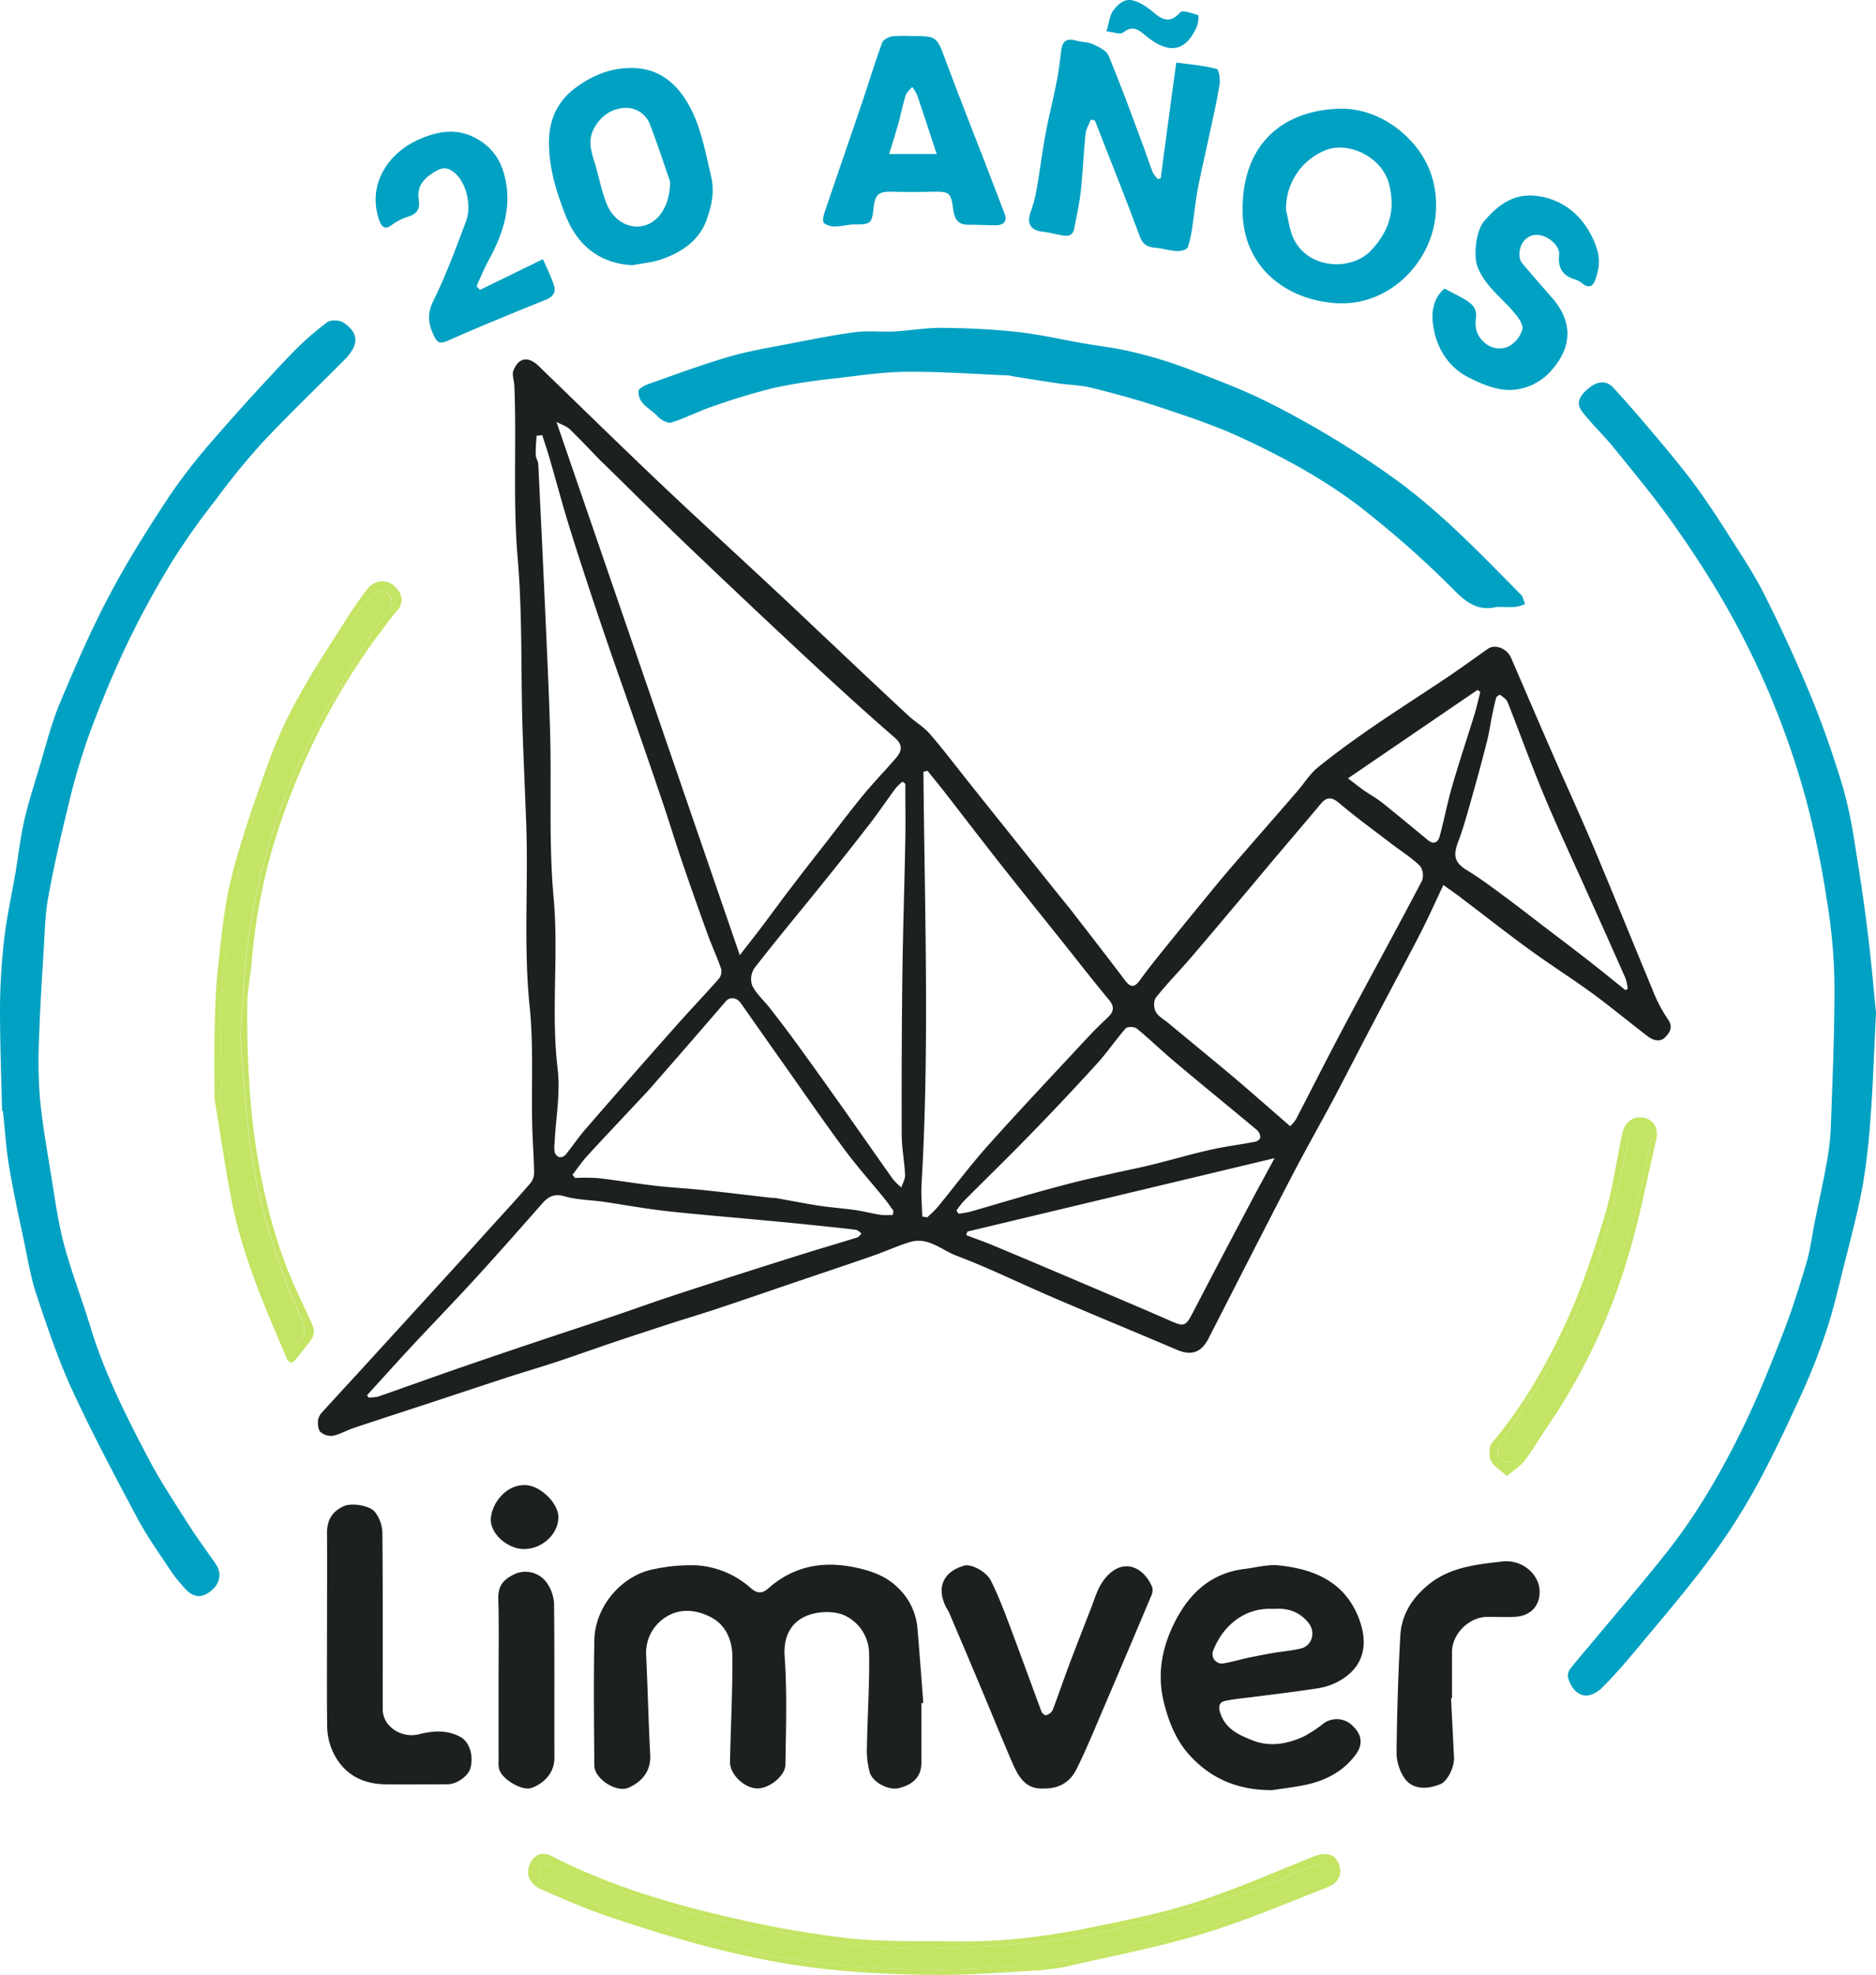 <svg xmlns="http://www.w3.org/2000/svg" viewBox="0 0 660.26 694.85"><defs><style>.cls-1{fill:#1c2021;}.cls-2{fill:#00a1c2;}.cls-3{fill:#c4e464;}</style></defs><g id="Layer_2" data-name="Layer 2"><g id="Layer_1-2" data-name="Layer 1"><path class="cls-1" d="M508,311.38c-2.88,6.05-5.37,11.68-8.19,17.15-5.52,10.71-11.24,21.31-16.84,32-4.54,8.64-9,17.35-13.55,26-5,9.32-10.21,18.5-15.07,27.87-9.76,18.78-19.35,37.65-29,56.49-2.57,5-6,6.16-11.16,4-14.44-6.16-29-12.13-43.39-18.32-11.41-4.88-22.58-10.4-34.17-14.78-5.26-2-10-6.74-16.37-4.8-4.45,1.36-8.71,3.32-13.11,4.85-8.93,3.11-17.91,6.1-26.87,9.14-9.32,3.17-18.63,6.4-28,9.5-6.25,2.08-12.57,3.94-18.84,6s-12.25,4-18.35,6.07c-6.33,2.14-12.62,4.4-19,6.52S183.39,483,177,485.11c-7.95,2.6-15.88,5.25-23.82,7.86-9.55,3.14-19.12,6.24-28.66,9.42-2.48.83-4.81,2.23-7.34,2.75a5.61,5.61,0,0,1-4.38-1.32c-.85-.84-1-2.75-.86-4.16a5.48,5.48,0,0,1,1.55-2.91c5.43-6,11-11.95,16.42-17.93q15.2-16.6,30.36-33.24c4.31-4.72,8.56-9.48,12.85-14.21,4.55-5,9.16-10,13.6-15.15a5.93,5.93,0,0,0,1.26-3.74c-.1-5.67-.56-11.33-.68-17-.29-13.81.51-27.72-.89-41.41-2.2-21.37-.43-42.72-1.2-64.06-.43-11.79-1-23.58-1.35-35.38-.55-19.45,0-39-1.67-58.34-1.72-20.2-.34-40.35-1.16-60.5-.08-1.85-.92-4-.3-5.5,1.86-4.59,5.26-5,8.87-1.5,14.13,13.68,28.2,27.44,42.47,41,13.13,12.45,26.52,24.63,39.76,37,7.89,7.35,15.7,14.79,23.56,22.18,8,7.56,16.05,15.15,24.14,22.65,2.52,2.34,5.62,4.12,7.83,6.7,5.2,6.05,10,12.43,15,18.67q6.33,7.94,12.67,15.85l15.3,19.16c2.39,3,4.83,5.92,7.18,8.93,6.15,7.94,12.31,15.86,18.35,23.87,2,2.68,3.37,2.74,5.28.12,2.75-3.77,5.65-7.43,8.58-11.05q9.33-11.54,18.77-23c2.59-3.15,5.25-6.23,7.92-9.3,6.71-7.72,13.45-15.42,20.14-23.14,2.43-2.81,4.43-6.12,7.26-8.42,6.08-4.94,12.45-9.53,18.91-14,8.81-6.05,17.84-11.79,26.71-17.75,4.82-3.24,9.5-6.67,14.25-10,2.51-1.77,6.73-.11,8.14,3.17,4.92,11.4,9.82,22.81,14.79,34.19,4.79,10.95,9.79,21.81,14.43,32.82,6.88,16.33,13.47,32.78,20.3,49.12a54.18,54.18,0,0,0,5.64,11c2.07,2.86.6,4.77-.89,6.35-1.76,1.85-4.27,1.14-6.16-.3-6.57-5-12.92-10.31-19.58-15.18-7.24-5.29-14.84-10.08-22.09-15.36-8.11-5.9-16-12.12-24-18.17C512.47,314.49,510.56,313.22,508,311.38ZM195.84,148.44c21.74,63.18,43,125.1,64.54,187.61,2.72-3.51,5.13-6.56,7.48-9.66,3.74-4.94,7.4-10,11.17-14.89,4-5.26,8.1-10.47,12.17-15.69,4.22-5.42,8.35-10.93,12.73-16.23,3.67-4.44,7.7-8.57,11.45-12.94,2.07-2.42,2.46-4.56-.49-7.13-10-8.67-19.75-17.55-29.42-26.54Q264,213,242.85,192.8c-10.21-9.75-20.2-19.72-30.29-29.59-.27-.27-.58-.51-.85-.79-3.74-3.83-7.39-7.75-11.24-11.45C199.33,149.87,197.61,149.38,195.84,148.44Zm-5,4.66-2,.23c-.12,2.23-.35,4.46-.29,6.68,0,1.11.84,2.19.9,3.3q1.46,29.85,2.8,59.71c.49,11,1,22.06,1.32,33.1.64,19.94-.54,39.87,1.29,59.85s-1,40.09,1.41,60.16c1,8.43-.64,17.16-1.06,25.75a12.13,12.13,0,0,0,0,3.46,2.78,2.78,0,0,0,1.63,1.79,2.68,2.68,0,0,0,2.22-.86c2.43-3,4.56-6.19,7.07-9.08q15.7-18.09,31.59-36c5-5.66,10.24-11.12,15.24-16.8a4.16,4.16,0,0,0,.88-3.43c-1.42-4.14-3.29-8.13-4.79-12.25q-4.62-12.74-9-25.55c-2.23-6.53-4.23-13.15-6.43-19.69q-4.46-13.26-9.07-26.46c-3.1-9-6.29-17.9-9.39-26.87-2.53-7.31-5-14.63-7.45-22-2.71-8.23-5.4-16.47-7.94-24.76-2.16-7.09-4.06-14.26-6.13-21.38C192.8,159,191.79,156.06,190.84,153.1ZM454.08,396.23a15.6,15.6,0,0,0,2-2.36c5.67-10.89,11.17-21.86,16.94-32.69,9.1-17.12,18.44-34.13,27.45-51.3a5.73,5.73,0,0,0-.77-5.31c-3.09-2.95-6.78-5.26-10.19-7.87-6.05-4.63-12.22-9.1-18-14-2.67-2.27-4.42-2.58-6.69.14-5.39,6.46-10.88,12.85-16.31,19.27-2.7,3.2-5.37,6.43-8.06,9.63-7.16,8.48-14.28,17-21.51,25.42-4,4.65-8.31,9-12.11,13.82-.86,1.08-.79,3.72-.06,5,.94,1.68,3,2.75,4.55,4.06,7.64,6.35,15.34,12.63,22.92,19C440.91,384.7,447.42,390.45,454.08,396.23ZM324.58,428l1.71.31a41.94,41.94,0,0,0,3.52-3.4c6-7.27,11.61-14.85,17.89-21.87,11.47-12.81,23.29-25.31,35-37.91,2.28-2.45,4.66-4.81,7.11-7.09,2.13-2,2.59-3.74.52-6.24-5.55-6.67-10.87-13.53-16.28-20.31-7.45-9.33-14.95-18.62-22.34-28-6.46-8.2-12.79-16.5-19.2-24.74-2-2.55-4.05-5.05-6.08-7.56l-1.43.34c.41,48.32,2.17,96.65-.65,144.92C324.13,420.24,324.49,424.1,324.58,428ZM129.19,490.86l.5.81a14,14,0,0,0,3.39-.31c9.33-3.23,18.61-6.61,27.94-9.84s18.77-6.42,28.17-9.58c9.08-3.06,18.18-6,27.25-9.08,6.17-2.08,12.29-4.3,18.47-6.36,7.81-2.6,15.65-5.12,23.5-7.64q12.3-3.94,24.65-7.81c6.22-1.94,12.47-3.75,18.68-5.69.58-.19,1-.93,1.47-1.42-.65-.43-1.27-1.17-2-1.26-4.39-.57-8.78-1-13.18-1.45-4.67-.48-9.34-1-14-1.4-10.36-1-20.72-1.88-31.08-2.87-4.59-.44-9.19-.91-13.76-1.55-5.63-.78-11.22-1.79-16.85-2.6-4.52-.66-9.21-.63-13.54-1.89-3.68-1.08-5.76,0-8,2.54-7.7,8.75-15.41,17.5-23.28,26.1-7.53,8.23-15.3,16.24-22.91,24.41C139.44,479.55,134.34,485.23,129.19,490.86Zm185.07-63.43.17-1.47c-1.06-1.43-2.05-2.91-3.17-4.29-4.67-5.73-9.61-11.26-14-17.18-6.86-9.22-13.39-18.69-20-28.08Q269,364.73,260.78,353c-1.49-2.15-3.89-2.39-5.37-.67q-12.75,14.81-25.63,29.51c-1,1.16-2,2.31-3.1,3.43-6.62,7.08-13.3,14.11-19.86,21.25-1.95,2.12-3.57,4.54-5.34,6.82l.94,1.1a72,72,0,0,1,8.05.05c6.75.78,13.47,1.91,20.22,2.7,5.7.66,11.43.94,17.14,1.54,7.83.82,15.64,1.78,23.46,2.68.64.07,1.3,0,1.93.13,5,.88,10,1.88,15,2.65,4.26.65,8.57.94,12.84,1.55,3,.43,5.92,1.23,8.9,1.69A28.28,28.28,0,0,0,314.26,427.43Zm4.37-151.7-1-.72a18.77,18.77,0,0,0-2.4,2.31c-3.1,4.18-6,8.51-9.18,12.62q-8.43,10.89-17.1,21.59c-7.82,9.71-15.83,19.28-23.47,29.14a6.94,6.94,0,0,0-.73,6.1c1.52,3,4.2,5.33,6.29,8,3.32,4.29,6.62,8.6,9.81,13q8.34,11.49,16.53,23.1c5.65,8,11.22,16,16.89,24a22.35,22.35,0,0,0,2.95,2.88c.47-1.45,1.39-2.92,1.33-4.35-.23-4.73-1.17-9.45-1.19-14.17q-.1-27.71.22-55.4c.2-16.14.75-32.26,1.05-48.4C318.74,288.86,318.63,282.3,318.63,275.73ZM340.47,433.3l-.4,1.25c3.29,1.26,6.63,2.43,9.88,3.79q16.29,6.81,32.53,13.75c9.9,4.21,19.82,8.39,29.67,12.72,4.58,2,5.18,1.8,7.67-3q10.35-19.9,20.87-39.72c2.44-4.64,5-9.23,7.9-14.62Zm-3.83-7.4c.23.37.47.74.71,1.11a32.21,32.21,0,0,0,3.95-.65c7.34-2.1,14.65-4.3,22-6.4q7.08-2,14.24-3.84c4.52-1.14,9.08-2.15,13.63-3.18,4.76-1.08,9.54-2,14.28-3.17,6.81-1.68,13.55-3.66,20.39-5.21,5.27-1.19,10.66-1.86,16-2.88.69-.13,1.72-.95,1.73-1.47a3.61,3.61,0,0,0-1.09-2.55c-9.67-8.09-19.45-16-29.1-24.15-4.5-3.77-8.71-7.9-13.26-11.62-.83-.69-3.32-.76-3.9-.11-3.51,4-6.46,8.39-10,12.3Q374.81,386.61,363,398.75c-7.88,8.13-16,16-24,24.05A30.29,30.29,0,0,0,336.64,425.9Zm235.42-77.56.83-.45a19.13,19.13,0,0,0-.81-3.74c-4.48-10.14-9-20.24-13.56-30.36-5.06-11.3-10.32-22.52-15.1-33.94-4.53-10.85-8.5-21.94-12.84-32.87-.42-1-1.66-1.79-2.63-2.53-.14-.1-1.22.55-1.35,1-.6,2.17-1.06,4.38-1.52,6.59-.6,3-1,6-1.77,8.93q-2.5,9.82-5.28,19.57c-1.5,5.28-2.91,10.61-4.86,15.73-1.86,4.88-1.16,7.28,3.16,9.92s8.36,5.65,12.42,8.64c5.09,3.75,10.08,7.65,15.11,11.49,4.85,3.7,9.73,7.36,14.53,11.11C563,341,567.5,344.7,572.06,348.34ZM521,243.41l-1-.67-45.58,31.1c2.1,1.59,3.85,3,5.69,4.3,2.05,1.44,4.3,2.64,6.27,4.2,5.45,4.34,10.8,8.82,16.19,13.25,2,1.66,3.54.8,4.1-1.25,1.61-5.89,2.73-11.92,4.43-17.78,2.47-8.54,5.31-17,7.93-25.46C519.77,248.57,520.34,246,521,243.41Z"></path><path class="cls-2" d="M660.26,356.34c-.73,14.5-1.07,25.41-1.88,36.28a236.49,236.49,0,0,1-2.89,24.94c-1.78,9.62-4.37,19.09-6.74,28.6-1.82,7.28-3.5,14.62-5.86,21.72a218.57,218.57,0,0,1-8.77,22.41c-5.27,11.48-10.61,23-16.73,34a226.4,226.4,0,0,1-17,26c-8,10.59-16.65,20.64-25.13,30.83-3.68,4.41-7.47,8.76-11.55,12.79-1.46,1.45-4,2.84-5.88,2.61-3.33-.42-5.19-3.37-6-6.54a4.14,4.14,0,0,1,1-3.07c2.53-3.23,5.25-6.3,7.87-9.46,8.65-10.4,17.48-20.65,25.87-31.25,10.86-13.71,19.55-28.84,27.16-44.52,5.14-10.6,9.52-21.59,13.8-32.58,3.15-8.12,5.78-16.45,8.25-24.8,1.42-4.8,2-9.84,3-14.76,1.37-6.76,2.88-13.5,4.1-20.29a87.88,87.88,0,0,0,1.48-12.5c.59-17.08,1.38-34.17,1.27-51.25a196.15,196.15,0,0,0-2.75-29.3,330.21,330.21,0,0,0-7-34,292.33,292.33,0,0,0-28.2-68.64c-5.78-10.16-12.21-20-19-29.56-6.44-9.1-13.59-17.7-20.61-26.37-3.58-4.43-7.8-8.36-11.26-12.87-2.23-2.9-1.11-5.55,2.91-8.62,2.61-2,5.71-2.29,7.95.13,5.8,6.27,11.34,12.8,16.85,19.35,4.17,5,8.31,10,12.14,15.21,4,5.46,7.74,11.13,11.37,16.85,4.5,7.1,9.25,14.11,13,21.6,5.88,11.71,11.37,23.66,16.37,35.78,4.19,10.16,7.76,20.61,11,31.13a159.43,159.43,0,0,1,4.4,20.73c1.74,10.45,3.29,20.94,4.58,31.46S659.55,349.34,660.26,356.34Z"></path><path class="cls-2" d="M.72,390.85C.45,379,0,367.05,0,355.16a225.11,225.11,0,0,1,1.44-24.5c.9-7.9,2.66-15.7,4-23.56,1-6,1.67-12,3-18,1.45-6.35,3.43-12.58,5.32-18.82,2.33-7.71,4.26-15.6,7.35-23C26.47,234.5,32,221.7,38.51,209.43c6.33-12,13.61-23.53,21.09-34.86A207.44,207.44,0,0,1,76,153.63c8.48-9.78,17.25-19.32,26.15-28.72a108.21,108.21,0,0,1,12.91-11.47c1.24-1,4.34-.87,5.74,0,4.14,2.71,5.14,5.76,3.56,9a15.54,15.54,0,0,1-3,4c-9.7,9.8-19.69,19.33-29.12,29.37A250.13,250.13,0,0,0,76.12,175.6,257.84,257.84,0,0,0,61,196.86,324.68,324.68,0,0,0,45,226c-5.12,10.7-9.67,21.71-13.78,32.85a241.06,241.06,0,0,0-7.42,25.55c-2.57,10.41-4.94,20.89-6.86,31.44-1.08,6-1.17,12.11-1.55,18.19-.64,10.46-1.32,20.92-1.65,31.39a165.84,165.84,0,0,0,.34,21.27c.89,9.16,2.53,18.25,4,27.35,1.31,8,2.37,16.05,4.46,23.83,2.63,9.82,6.36,19.33,9.31,29.07C36.73,483,44.25,497.92,52,512.69c4.21,8.06,9.27,15.68,14.15,23.37,3.06,4.84,6.49,9.44,9.75,14.15,2.17,3.12,1.64,6.7-1.35,9.28-3.15,2.7-6.13,2.82-9-.15a53.54,53.54,0,0,1-6.13-7.7c-3.9-5.86-8-11.64-11.26-17.84C40.27,519,32.39,504.17,25.39,489c-4.94-10.75-8.73-22.06-12.49-33.3-2.11-6.3-3.18-13-4.56-19.5-1.83-8.63-3.72-17.26-5.17-26-1.06-6.37-1.45-12.86-2.14-19.3Z"></path><path class="cls-2" d="M526.78,213.53c-7,1.67-11.15-1.93-15.86-6.75a341.78,341.78,0,0,0-28.3-25.31c-14-11.51-29.93-20.16-46.32-27.75-9-4.15-18.46-7.25-27.86-10.39-7.93-2.64-16-4.84-24.12-6.86-3.92-1-8.05-1-12.08-1.62-5.13-.74-10.24-1.58-15.37-2.39a15.56,15.56,0,0,0-1.88-.36c-11.9-.5-23.8-1.39-35.7-1.3-8.36.06-16.73,1.31-25.07,2.3a207.87,207.87,0,0,0-21.43,3.28A226,226,0,0,0,251,142.93c-5,1.67-9.66,4.13-14.64,5.7-1.29.4-3.7-.82-4.76-2-2.51-2.87-7.13-4.38-6.87-9.06.06-.95,2.36-2.06,3.81-2.57,9.3-3.28,18.56-6.72,28-9.48,7.09-2.06,14.44-3.25,21.7-4.66,7.58-1.48,15.16-3,22.81-4,4.44-.58,9,0,13.53-.23,5.72-.31,11.42-1.35,17.12-1.28,8.82.09,17.68.49,26.44,1.45,7.79.85,15.47,2.65,23.21,4,5.7,1,11.49,1.63,17.11,3a156.21,156.21,0,0,1,19,5.72c10.2,3.9,20.5,7.72,30.18,12.68a334.71,334.71,0,0,1,42.56,25.78c16.73,12,30.72,26.72,45.06,41.2.81.81,1,2.22,1.52,3.35a16.35,16.35,0,0,1-3.45,1C531.18,213.65,529,213.53,526.78,213.53Z"></path><path class="cls-1" d="M324.29,599.22c0,7,0,14,0,20.93,0,4.78-2.75,7.78-8.17,9-3.35.77-8.89-2-10-5.52a28.92,28.92,0,0,1-1-8.86c.18-11,.93-21.92.77-32.87a15,15,0,0,0-8.5-13.49c-3.44-1.6-8.49-1.56-12.23-.37-6.36,2-9.52,7.16-9,14.77.9,12.6.45,25.3.28,38-.05,4.08-5.88,8.57-10.05,8.41-4.51-.17-9.55-5-9.46-9.37.25-12.38.92-24.76.83-37.13-.05-5.54-2.21-10.92-7.5-13.72-5.73-3-12-3.29-17.23.86a14.81,14.81,0,0,0-5.6,12.76c.54,11.61.81,23.22,1.41,34.82.3,5.67-2.88,9.42-7.6,11.52-4.23,1.88-12-3.07-12.06-7.75-.12-14.73-.28-29.46,0-44.18.25-11.92,9.71-22.92,21.16-25a61.21,61.21,0,0,1,15.17-1.29,31.88,31.88,0,0,1,18.74,8c2.31,2,4,2,6.27,0,9-7.89,19.34-9.7,31-7.16,5.53,1.21,10.5,3.08,14.41,6.94a22.14,22.14,0,0,1,6.93,13.94c.77,8.89,1.4,17.78,2.1,26.68Z"></path><path class="cls-1" d="M447.93,629.81c-11.6.14-21.4-3.7-29.14-12.15-4.66-5.09-7.25-11.27-9-18.06-2.89-11-.63-21.06,4.49-30.45S426.93,553.35,438,552c4-.49,8.14-1.66,12.09-1.25,12.13,1.25,22.75,5.56,27.85,17.84,4,9.73,2.33,18.37-7.63,23.37a23.05,23.05,0,0,1-6.76,2.07c-7.24,1.1-14.51,2-21.77,2.91-3.52.47-7.08.75-10.55,1.47-2.61.55-2.33,2.66-1.64,4.61,1.87,5.35,6.56,7.45,11.26,9.29,6.14,2.41,12.24,1.27,18-1.36a44.44,44.44,0,0,0,6.94-4.57,7.89,7.89,0,0,1,10.34.87c3.14,3,3.65,6.42,1.11,9.92-4.19,5.79-10.12,9-16.93,10.61C456.24,628.71,452.06,629.15,447.93,629.81Zm.24-63.75c-10.31-.61-17.88,6.15-21.18,14.64a3.31,3.31,0,0,0,3.46,4.55c3-.48,5.89-1.39,8.85-2s5.9-1.2,8.87-1.71c3.24-.56,6.56-.78,9.74-1.57,3.92-1,5.18-5.74,2.68-8.91C457.33,566.89,453,565.69,448.17,566.06Z"></path><path class="cls-2" d="M383.94,42c-.65,1.72-1.71,3.39-1.89,5.16-.7,6.73-.95,13.5-1.69,20.23-.47,4.36-1.46,8.67-2.28,13-.59,3.11-2.87,2.68-5.08,2.27-2-.37-3.92-.92-5.9-1.11-4.43-.44-5.86-3-4.32-7.07A48.46,48.46,0,0,0,365,65.72c1.08-6.22,1.83-12.49,3-18.69s2.72-12.33,3.94-18.53c.69-3.49,1.09-7,1.53-10.58s1.93-4.54,5.36-3.61c1.94.52,4.12.45,5.9,1.27,2,.94,4.68,2.18,5.42,4,4.29,10.29,8.1,20.77,12,31.2,1.24,3.27,2.3,6.61,3.57,9.86a10.84,10.84,0,0,0,1.8,2.37l1-.29C410.27,49.41,412.05,36.13,414,22c5.23.73,9.82,1.08,14.19,2.25.82.22,1.35,3.76,1,5.61-1,6.31-2.49,12.56-3.82,18.83-1.26,5.91-2.67,11.8-3.8,17.74-.78,4.09-1.16,8.26-1.81,12.37A42.68,42.68,0,0,1,418.06,87c-.3.83-2.48,1.4-3.77,1.34-2.49-.11-5-.92-7.45-1.14-2.75-.24-4.54-.92-5.68-4C396.1,69.55,390.67,56,385.37,42.45Z"></path><path class="cls-1" d="M367.14,629.24c-7,.36-9.29-5.41-11.66-10.94-3.44-8-6.74-16.17-10.14-24.25q-5.59-13.32-11.27-26.6c-.29-.69-.77-1.3-1.1-2-3.49-6.91-1-12.52,6.42-14.63,2.36-.67,7.76,2,9.43,5.44,2.4,4.84,4.37,9.91,6.28,15,3.89,10.29,7.61,20.65,11.48,31,.21.56,1.25,1.34,1.61,1.21a3.87,3.87,0,0,0,2.25-1.72c2-5.18,3.76-10.45,5.71-15.64,2.56-6.8,5.2-13.56,7.85-20.33,1.53-3.92,2.48-7.92,5.66-11.29,6.49-6.87,13.38-2.32,15.89,4a4.91,4.91,0,0,1-.5,3.23Q397,580.9,388.81,600c-3.22,7.52-6.29,15.11-9.93,22.43C376.75,626.74,373,629.41,367.14,629.24Z"></path><path class="cls-2" d="M505.42,72.2c.19,18.45-15.51,35.59-34.9,34.47-17.83-1-33.25-12.68-33.2-33,.06-23.27,14.28-34.55,33.4-35.4,9.55-.43,18.87,3.81,25.72,11.18A32.27,32.27,0,0,1,505.42,72.2Zm-52.79,1.7c.77,3.15,1.13,6.47,2.36,9.42,4.65,11.15,20.37,12.59,27.75,4.59,6.06-6.57,8.61-13.92,6.08-23.35s-14.34-14.93-22.23-11.73A22.11,22.11,0,0,0,452.63,73.9Z"></path><path class="cls-1" d="M115.09,573.05c0-11.23.08-22.46,0-33.69,0-4.6,1.87-7.69,6-9.49,2.73-1.19,9.26-.22,11,2.25a12.75,12.75,0,0,1,2.49,6.85c.19,20.78.1,41.57.11,62.35,0,6.27,6.79,10.4,12.86,8.82,4.72-1.23,9.9-1.61,14.56,1,3.15,1.8,4.6,6.49,3.48,10.88-.72,2.83-4.82,5.74-8.12,5.74-7.36,0-14.72.12-22.08,0-8.3-.16-14.67-3.85-18.24-11.44a22.28,22.28,0,0,1-2-8.82C115,596,115.09,584.54,115.09,573.05Z"></path><path class="cls-2" d="M222.54,93.3c-11.3-.57-19.32-6.81-23.55-17.67-3.15-8.11-5.69-16.23-5.78-25-.09-8.25,2.78-15,9.71-20,6.27-4.56,13.09-7.06,20.74-6.67,7.9.41,13.69,4.78,17.78,11.32,5.1,8.15,6.62,17.42,8.8,26.62,1.34,5.64.2,10.31-1.39,15-2.54,7.53-8.69,11.79-15.92,14.28C229.62,92.38,226,92.64,222.54,93.3Zm13.3-29.41c-1.71-4.89-4.16-12.47-7-19.89a9,9,0,0,0-9.53-6c-4.59.49-7.89,3-10.15,7s-1.26,7.81,0,11.79c1.6,5.1,2.48,10.48,4.55,15.38,1.72,4,5.4,7.26,9.89,7.52C230.29,80.12,235.84,73.81,235.84,63.89Z"></path><path class="cls-2" d="M320.92,12.7c8.89,0,8.74.06,12,8.83C337.33,33.4,342,45.17,346.59,57q3.51,9.12,7,18.25c.93,2.43-.25,4-3,4-3.34,0-6.69-.19-10-.17-3.63,0-4.71-2.43-5.09-5.31-.8-6-1.29-6.44-7.22-6.31-4.65.1-9.3.13-13.95,0-5.1-.17-6.39.84-6.92,6S306.28,79,301,78.94c-2.28,0-4.58.69-6.87.72a6.35,6.35,0,0,1-4.07-1.11c-.6-.53-.31-2.47.08-3.61,4.34-12.87,8.81-25.69,13.17-38.55,2.41-7.1,4.57-14.27,7.13-21.31C310.83,14,312.66,13,314,12.8A43.64,43.64,0,0,1,320.92,12.7Zm8.75,41.5c-2.45-7.44-4.58-14-6.81-20.56a17.32,17.32,0,0,0-1.79-3.06c-.8,1-2,1.89-2.33,3-1.05,3.35-1.7,6.83-2.65,10.22S314,50.71,312.93,54.2Z"></path><path class="cls-2" d="M508.4,101.54c2.77,1.48,5.19,2.63,7.46,4s4,3.07,3.6,6.2,0,6.13,2.85,8.63a7.74,7.74,0,0,0,8.51,1.58,9.88,9.88,0,0,0,5-6.18c.34-1.89-1.84-4.54-3.43-6.4-4.22-4.92-9.62-8.78-12.22-15.1-1.77-4.28-.71-13.17,2.29-16.61,4.62-5.31,9.85-9.38,17.36-8.81,10.52.79,18.49,7.89,22,18.09,1.46,4.18,1,7.68-.33,11.44-.76,2.17-2.08,3.17-4.31,1.57a9.09,9.09,0,0,0-2.6-1.56c-4.48-1.27-6.33-3.9-5.84-8.73.36-3.57-4.71-7.39-8.48-7-3.5.35-6,3.89-5.41,7.92A4.75,4.75,0,0,0,536,92.94c3.4,4,6.87,8,10.32,11.92,7,8.08,7.26,16.76-.09,25.22a19.88,19.88,0,0,1-14.66,7.13c-4.86.1-10.09-2.08-14.6-4.36-7.5-3.8-11.62-10.83-12.63-18.84C503.78,109.94,504.38,104.88,508.4,101.54Z"></path><path class="cls-2" d="M168.9,102l22.18-10.81c1.3,3,2.89,6.12,3.93,9.39.69,2.14-.35,3.82-2.69,4.78-11.59,4.72-23.22,9.39-34.65,14.49-2.85,1.28-3.75.76-4.94-1.72-2-4.14-2.48-7.68-.21-12.29,4.44-9,7.94-18.5,11.48-27.93,2.2-5.89-.12-14.09-4.17-17.25-2-1.55-3.62-2-6.19-.58-4.17,2.38-7.06,5.12-6.25,10.24.49,3.05-.51,4.85-3.52,5.84a20.27,20.27,0,0,0-6,3C135,81.37,134,79,133.41,77.34c-4.24-12.58,3.32-23.55,14-28.26,7.08-3.14,13.94-4.18,21,.08a19.06,19.06,0,0,1,8.48,10.43c3.83,11.35.66,21.67-4.75,31.68-1.65,3-3,6.28-4.42,9.43Z"></path><path class="cls-1" d="M510.69,597.47l1.05,20.8c.18,3.52-2.32,8.41-4.8,9.44-5.2,2.15-10.15,1.65-12.72-2.23a16.39,16.39,0,0,1-2.7-8.77c.15-13.77.56-27.54,1.33-41.29.41-7.18,4-13,9.6-17.65,7.71-6.45,17.07-7.34,26.37-8.4,7-.79,13.25,4.64,13.06,11-.14,5-3.52,8.12-8.41,8.45-3.33.23-6.7,0-10.05.05-6.47.06-12.38,6-12.39,12.38,0,5.42,0,10.84,0,16.26Z"></path><path class="cls-1" d="M175.47,590.93c0-9.42.19-18.84-.09-28.26-.14-4.9,1.8-7.07,6.2-9.06a9.28,9.28,0,0,1,10.69,3,14.36,14.36,0,0,1,2.72,7.28c.22,18.2.07,36.4.14,54.59,0,5.44-3.89,9.12-8.21,10.61-3,1-9.55-2.67-11.07-6.12a8.73,8.73,0,0,1-.37-3.41C175.45,610,175.47,600.48,175.47,590.93Z"></path><path class="cls-3" d="M366.36,693.2c-12.09.59-24.31,1.74-36.51,1.64-18.37-.15-36.7-1.1-54.92-4.29-21-3.69-41.39-9.65-61.52-16.52-7.79-2.66-15.36-6-22.93-9.29-4.35-1.87-5.73-5.83-3.73-9.51,1.55-2.82,4.32-3.82,7.19-2.33,19.95,10.3,41.28,16.71,63,21.67a366.84,366.84,0,0,0,41,7.3c12.23,1.35,24.66,1,37,1.15a202.08,202.08,0,0,0,22.29-.81,256.83,256.83,0,0,0,25.9-3.91c12.59-2.61,25.31-5,37.51-9,14.05-4.51,27.63-10.48,41.35-16,4.36-1.75,7.55-1.23,9,2,1.63,3.68.43,7.05-3.9,8.74-14.52,5.66-28.91,11.8-43.79,16.32-15.24,4.63-31,7.62-46.53,11.2C373.42,692.46,369.93,692.7,366.36,693.2Zm-63.64-1.08c26.36,1.31,50.3,1,74-2.69,11.81-1.84,23.68-4,35.11-7.34,14.9-4.4,29.42-10.1,44-15.41a47.4,47.4,0,0,0,9.63-4.89c1.17-.77,1.46-2.87,2.14-4.37a40,40,0,0,0-4.73-1.3c-.66-.11-1.42.52-2.14.81-5.83,2.41-11.51,5.29-17.52,7.15-15.11,4.68-30.34,9-45.56,13.31-20,5.67-40.61,6.82-61.16,7.87A204.71,204.71,0,0,1,290,682.73c-14.64-2.63-29.36-5.14-43.76-8.83-13.05-3.35-25.73-8.14-38.53-12.43-4.64-1.55-9.1-3.64-13.74-5.18-1.21-.4-2.81.36-4.23.58a22.43,22.43,0,0,0,1.19,4.54c.39.81,1.56,1.31,2.48,1.76a89,89,0,0,0,10.15,4.74c15,5.07,29.89,10.27,45,14.75a241.45,241.45,0,0,0,28.22,6.23C286.17,690.48,295.66,691.26,302.72,692.12Z"></path><path class="cls-3" d="M75.52,386.65c0-6-.15-14.36,0-22.7.17-7.72.3-15.47,1.16-23.13,1.22-10.95,2.18-22.05,4.91-32.67,3.61-14,8.49-27.77,13.46-41.4A159.71,159.71,0,0,1,105.72,244c5.07-9.09,10.87-17.79,16.44-26.59,2.14-3.37,4.41-6.66,6.83-9.83,3.18-4.15,8.23-4.05,11.08.05a5.32,5.32,0,0,1-.22,7.08,241,241,0,0,0-42.58,79.23,203.14,203.14,0,0,0-8.7,44.69c-.42,4.86-1.51,9.7-1.55,14.55-.09,9,.09,18,.66,27a254.85,254.85,0,0,0,2.73,25.59c2.55,15.41,6.3,30.54,12.48,45,2.32,5.42,5.06,10.66,7.35,16.09a5.05,5.05,0,0,1-.43,4c-1.56,2.48-3.62,4.63-5.41,7s-2.71,1.86-3.75-.57c-7.45-17.42-15-34.84-18.86-53.49C79.43,412.26,77.85,400.64,75.52,386.65ZM78,383.53h-.39a17.37,17.37,0,0,0,0,2.7C79.39,397.15,81,408.09,83,419c3.17,17.74,9.32,34.51,17.3,50.62.67,1.36,2.14,2.31,3.24,3.45,1.23-1.26,2.9-2.34,3.53-3.85.49-1.17-.08-3-.62-4.34-2-4.91-4.3-9.66-6.11-14.61-6.76-18.45-11.72-37.34-13.37-57-.78-9.23-1.76-18.44-2.2-27.68-.22-4.86.56-9.76.82-14.65a219.86,219.86,0,0,1,7.69-49.05A240.06,240.06,0,0,1,107,264.67c6.34-13.3,14.38-25.81,21.86-38.56,2.2-3.76,5.09-7.12,7.45-10.8,1.35-2.1,2.42-4.85,0-6.66-2.59-1.94-4.84-.15-6.61,2a54.7,54.7,0,0,0-4.61,5.65c-6.28,10.16-12.89,20.15-18.49,30.67C96.37,266.14,88.06,286.14,84,307.6c-2.38,12.6-4.76,25.29-5.76,38C77.26,358.2,78,370.9,78,383.53Z"></path><path class="cls-3" d="M530.37,519.29c-2.42-2.18-4.8-3.43-5.62-5.35s-.74-5,.4-6.34c10.56-12.54,18.71-26.65,25.55-41.33,5.7-12.21,10-25.16,13.92-38.08,2.91-9.54,4.28-19.56,6.31-29.37.83-4,3.89-6.3,7.48-5.61s5.44,3.63,4.46,7.89c-3.11,13.42-5.69,27-9.63,40.19a212.05,212.05,0,0,1-28.59,60.57c-2.71,3.91-5,8.09-7.92,11.88C535.22,515.72,532.93,517.1,530.37,519.29Zm50.86-118.58c-1.32-1.65-2.23-3.8-3.24-3.84-1.3-.05-2.84,1.4-4,2.52-.65.64-.76,1.88-1,2.87q-2.25,9.58-4.45,19.16c-6,25.89-16.66,49.76-31.06,72-2.94,4.54-6,9-8.84,13.61-1.29,2.08-2.7,4.58-.06,6.57s4.68.43,6.3-1.68a94.91,94.91,0,0,0,6.56-9.07c5.95-9.92,12.56-19.56,17.31-30a353,353,0,0,0,14.77-39.76C576.86,422.57,578.7,411.62,581.23,400.71Z"></path><path class="cls-1" d="M184.44,545c-5.81,0-12.11-5.48-11.69-10.82s5.34-12,12.3-11.69c5.14.23,11.51,6.34,11.48,11.34C196.49,539.74,190.83,545,184.44,545Z"></path><path class="cls-2" d="M389.43,11.05c.91-2.88,1.07-5.75,2.53-7.57,3.41-4.26,6-4.39,10.67-1.57a19.77,19.77,0,0,1,2.51,1.75c3.24,2.75,6.22,5.27,10.26.67.78-.89,4.22.35,6.29,1,.28.1.06,2.91-.53,4.2-3.86,8.51-9.37,9.54-17,3.78-2.4-1.8-4.92-5.13-8.87-1.84C394.38,12.24,392.14,11.32,389.43,11.05Z"></path><path class="cls-3" d="M302.72,692.12c-7.06-.86-16.55-1.64-25.91-3.23a241.45,241.45,0,0,1-28.22-6.23c-15.14-4.48-30.07-9.68-45-14.75a89,89,0,0,1-10.15-4.74c-.92-.45-2.09-.95-2.48-1.76a22.43,22.43,0,0,1-1.19-4.54c1.42-.22,3-1,4.23-.58,4.64,1.54,9.1,3.63,13.74,5.18,12.8,4.29,25.48,9.08,38.53,12.43,14.4,3.69,29.12,6.2,43.76,8.83a204.71,204.71,0,0,0,46.57,2.53c20.55-1,41.18-2.2,61.16-7.87,15.22-4.32,30.45-8.63,45.56-13.31,6-1.86,11.69-4.74,17.52-7.15.72-.29,1.48-.92,2.14-.81a40,40,0,0,1,4.73,1.3c-.68,1.5-1,3.6-2.14,4.37a47.4,47.4,0,0,1-9.63,4.89c-14.62,5.31-29.14,11-44,15.41-11.43,3.37-23.3,5.5-35.11,7.34C353,693.12,329.08,693.43,302.72,692.12Z"></path><path class="cls-3" d="M78,383.53c0-12.63-.77-25.33.21-37.89,1-12.75,3.38-25.44,5.76-38,4.06-21.46,12.37-41.46,22.57-60.62,5.6-10.52,12.21-20.51,18.49-30.67a54.7,54.7,0,0,1,4.61-5.65c1.77-2.16,4-3.95,6.61-2,2.42,1.81,1.35,4.56,0,6.66-2.36,3.68-5.25,7-7.45,10.8-7.48,12.75-15.52,25.26-21.86,38.56a240.06,240.06,0,0,0-13.74,37.2,219.86,219.86,0,0,0-7.69,49.05c-.26,4.89-1,9.79-.82,14.65.44,9.24,1.42,18.45,2.2,27.68,1.65,19.66,6.61,38.55,13.37,57,1.81,4.95,4.16,9.7,6.11,14.61.54,1.35,1.11,3.17.62,4.34-.63,1.51-2.3,2.59-3.53,3.85-1.1-1.14-2.57-2.09-3.24-3.45-8-16.11-14.13-32.88-17.3-50.62-1.94-10.89-3.56-21.83-5.29-32.75a17.37,17.37,0,0,1,0-2.7Z"></path><path class="cls-3" d="M581.23,400.71c-2.53,10.91-4.37,21.86-7.67,32.36a353,353,0,0,1-14.77,39.76c-4.75,10.48-11.36,20.12-17.31,30a94.91,94.91,0,0,1-6.56,9.07c-1.62,2.11-3.78,3.58-6.3,1.68s-1.23-4.49.06-6.57c2.85-4.6,5.9-9.07,8.84-13.61,14.4-22.26,25.08-46.13,31.06-72q2.2-9.59,4.45-19.16c.23-1,.34-2.23,1-2.87,1.13-1.12,2.67-2.57,4-2.52C579,396.91,579.91,399.06,581.23,400.71Z"></path></g></g></svg>